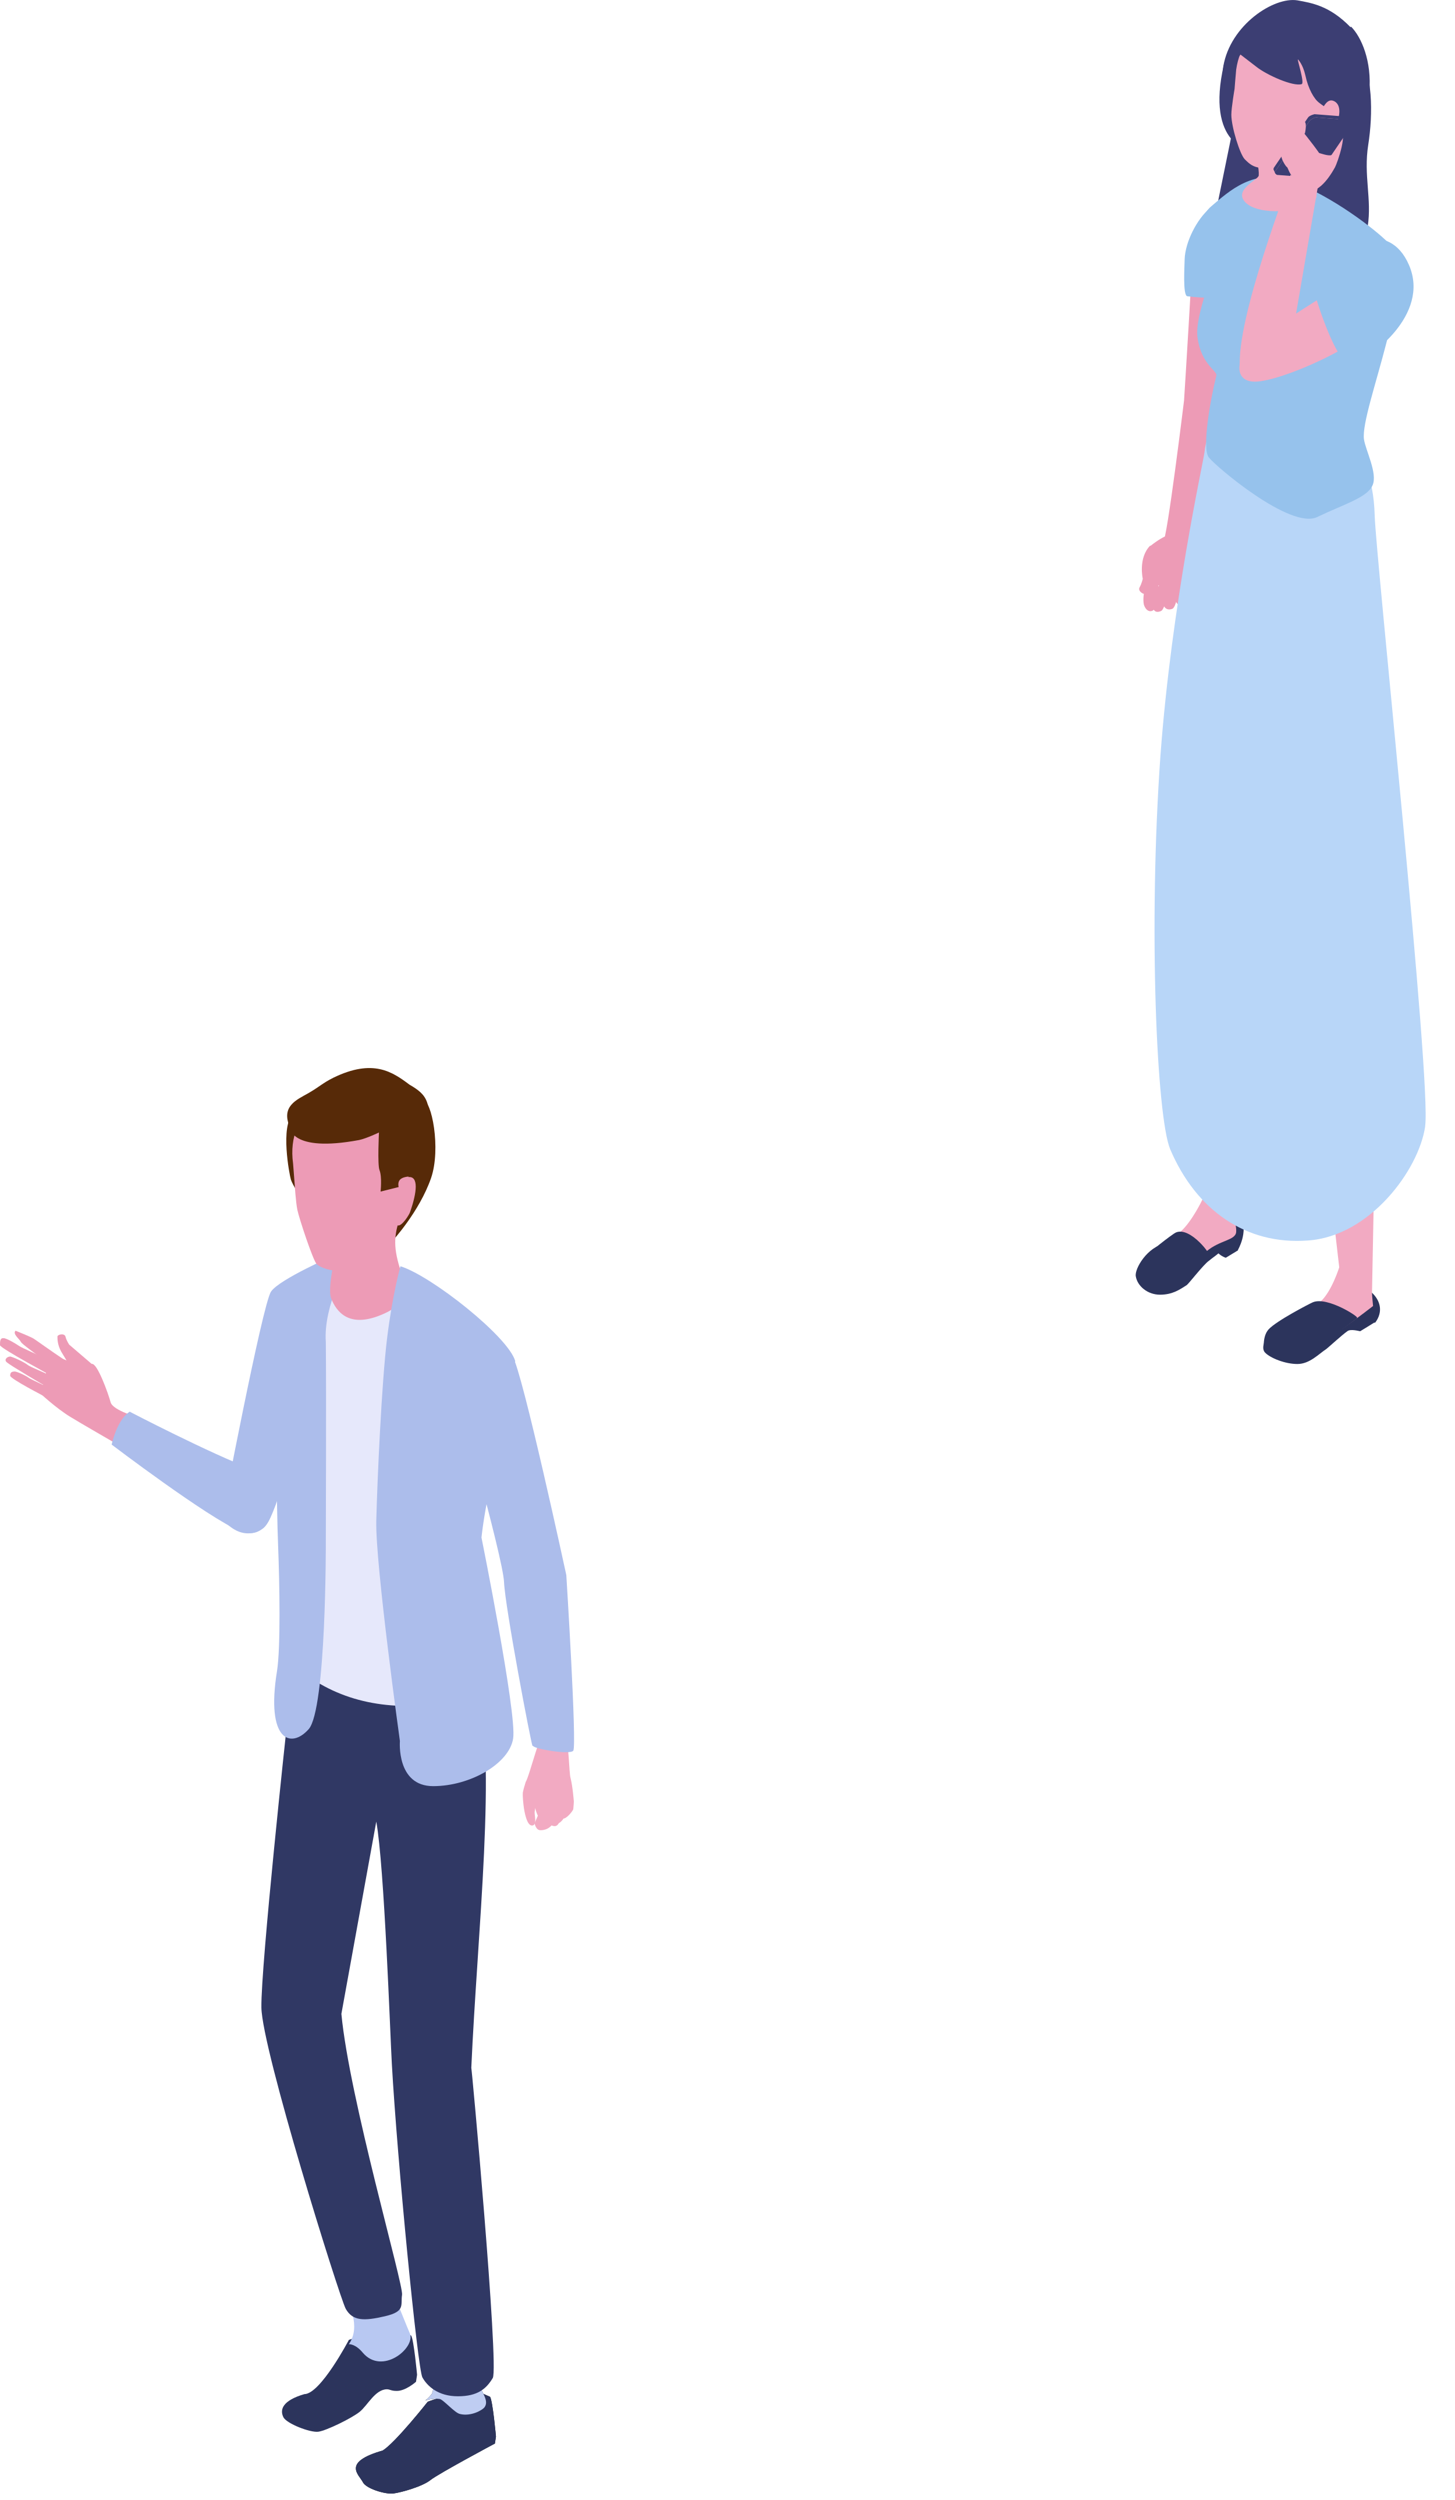 <svg width="46" height="79" viewBox="0 0 46 79" fill="none" xmlns="http://www.w3.org/2000/svg">
<path d="M15.494 75.731C15.579 75.867 15.68 76.987 15.68 76.987L15.646 77.207C15.646 77.207 13.864 78.158 13.61 78.361C13.355 78.565 12.694 78.752 12.439 78.785C12.184 78.819 11.573 78.633 11.472 78.429C11.353 78.192 10.793 77.801 12.1 77.428C12.507 77.173 13.525 75.884 13.525 75.884L14.832 75.442L15.494 75.731Z" fill="#1E252B"/>
<path d="M13.627 75.68C13.763 75.51 13.763 74.611 13.729 74.306L15.052 73.949C15.103 74.526 15.12 75.239 15.154 75.341C15.239 75.612 15.46 75.85 15.324 76.053C15.256 76.155 14.883 76.359 14.543 76.274C14.374 76.24 14.017 75.816 13.898 75.799C13.695 75.765 13.44 75.85 13.44 75.85C13.44 75.85 13.525 75.799 13.644 75.646L13.627 75.68Z" fill="#1E252B"/>
<path d="M15.494 75.731C15.579 75.867 15.68 76.987 15.68 76.987L15.646 77.207C15.646 77.207 13.864 78.158 13.61 78.361C13.355 78.565 12.694 78.752 12.439 78.785C12.184 78.819 11.573 78.633 11.472 78.429C11.353 78.192 10.793 77.801 12.1 77.428C12.507 77.173 13.525 75.884 13.525 75.884L14.832 75.442L15.494 75.731Z" fill="#2C345C"/>
<path d="M13.627 75.68C13.763 75.51 13.763 74.611 13.729 74.306L15.052 73.949C15.103 74.526 15.12 75.239 15.154 75.341C15.239 75.612 15.46 75.85 15.324 76.053C15.256 76.155 14.883 76.359 14.543 76.274C14.374 76.24 14.017 75.816 13.898 75.799C13.695 75.765 13.44 75.85 13.44 75.85C13.44 75.85 13.525 75.799 13.644 75.646L13.627 75.68Z" fill="#BFCDF2"/>
<path d="M12.999 73.796C13.084 73.932 13.186 75.035 13.186 75.035L13.152 75.256C13.152 75.256 12.812 75.561 12.524 75.544C12.371 75.544 12.32 75.493 12.235 75.493C11.862 75.493 11.624 76.002 11.37 76.206C11.115 76.41 10.318 76.8 10.063 76.834C9.809 76.868 9.062 76.579 8.96 76.376C8.841 76.138 8.926 75.85 9.622 75.646C10.131 75.646 11.03 73.932 11.03 73.932L12.32 73.491L12.965 73.779L12.999 73.796Z" fill="#2C345C"/>
<path d="M10.878 72.218C11.658 72.117 12.303 71.811 12.354 72.133C12.405 72.422 12.965 73.746 12.965 73.746C13.118 74.204 12.083 75.052 11.472 74.34C11.234 74.051 11.03 74.068 11.03 74.068C11.421 73.491 11.03 72.846 10.861 72.218H10.878Z" fill="#B8C8F2"/>
<path d="M15.579 75.137C15.375 75.477 15.103 75.714 14.476 75.714C13.848 75.714 13.508 75.392 13.355 75.12C13.203 74.849 12.558 68.248 12.388 65.21C12.337 64.327 12.151 58.948 11.896 57.556L10.793 63.632C11.047 66.313 12.761 72.185 12.711 72.507C12.66 72.829 12.829 73.033 12.168 73.186C11.506 73.339 11.149 73.339 10.929 72.948C10.725 72.558 8.281 64.752 8.264 63.428C8.247 62.087 9.062 54.57 9.062 54.57L9.571 51.77L10.81 51.634L15.069 53.348C15.731 55.452 15.086 61.103 14.9 65.346C14.883 64.972 15.782 74.781 15.579 75.137Z" fill="#303864"/>
<path d="M8.57 40.807C8.841 40.416 10.555 39.67 10.555 39.67C10.555 39.67 9.062 47.798 8.315 48.291C7.586 48.783 7.009 47.968 7.009 47.968C7.009 47.968 8.298 41.197 8.57 40.807Z" fill="#ACBDEB"/>
<path d="M2.902 43.098L2.189 42.487C2.189 42.487 2.104 42.368 2.07 42.232C2.037 42.113 1.816 42.164 1.816 42.232C1.816 42.317 1.816 42.487 1.935 42.707C2.07 42.928 2.206 43.166 2.342 43.352C2.427 43.454 2.868 43.471 2.919 43.098H2.902Z" fill="#ED9BB6"/>
<path d="M1.833 43.793C1.833 43.793 2.053 43.929 2.104 43.98C2.189 44.048 2.223 44.15 2.172 44.218C2.138 44.285 2.02 44.319 1.935 44.302C1.867 44.285 1.663 44.184 1.578 44.167L1.816 43.793H1.833Z" fill="#F7A094"/>
<path d="M1.799 43.403C1.799 43.403 2.002 43.488 2.053 43.522C2.138 43.59 2.223 43.658 2.189 43.743C2.155 43.811 2.07 43.845 1.986 43.828C1.918 43.828 1.731 43.794 1.646 43.743L1.799 43.386V43.403Z" fill="#F7A094"/>
<path d="M0.136 42.283C0.271 42.317 0.492 42.453 0.594 42.521C0.679 42.589 1.375 42.877 1.459 42.945C1.561 43.098 2.019 43.641 1.782 43.556C1.663 43.488 0.017 42.606 -3.23057e-05 42.504C-3.23057e-05 42.385 -3.27826e-05 42.266 0.119 42.283H0.136Z" fill="#ED9BB6"/>
<path d="M0.322 42.86C0.458 42.894 0.781 43.047 0.882 43.132C0.967 43.2 1.578 43.437 1.663 43.505C1.765 43.658 1.714 43.913 1.493 43.828C1.375 43.76 0.305 43.132 0.221 43.047C0.119 42.979 0.204 42.86 0.339 42.86H0.322Z" fill="#ED9BB6"/>
<path d="M0.475 43.335C0.577 43.352 0.831 43.471 0.916 43.539C0.984 43.59 1.561 43.844 1.629 43.895C1.714 44.031 1.68 44.234 1.493 44.166C1.391 44.116 0.339 43.572 0.322 43.471C0.322 43.369 0.356 43.335 0.475 43.335Z" fill="#ED9BB6"/>
<path d="M1.409 43.149L1.629 42.792C1.918 42.911 2.172 43.013 2.274 43.047C2.715 43.166 2.902 43.098 2.902 43.098C3.072 43.047 3.428 44.048 3.496 44.303C3.564 44.574 4.412 44.795 4.412 44.795L3.75 45.66C3.75 45.66 2.512 44.947 2.24 44.778C1.782 44.506 1.222 43.98 1.222 43.98C1.222 43.98 1.578 43.59 1.409 43.132V43.149Z" fill="#ED9BB6"/>
<path d="M0.492 42.046C0.492 42.046 1.001 42.249 1.069 42.3C1.103 42.317 1.595 42.674 2.053 42.979L1.731 43.336C1.731 43.234 1.561 43.132 1.46 43.03C1.086 42.742 0.696 42.47 0.662 42.402C0.611 42.3 0.39 42.148 0.492 42.046Z" fill="#ED9BB6"/>
<path d="M4.124 44.591C3.7 44.829 3.53 45.644 3.53 45.644C3.53 45.644 6.567 47.951 7.586 48.376C8.706 48.834 9.062 46.831 8.01 46.441C6.618 45.915 4.107 44.608 4.107 44.608L4.124 44.591Z" fill="#ACBDEB"/>
<path d="M17.123 55.927C16.817 56.063 16.648 56.063 16.529 56.64C16.512 56.759 16.58 57.76 16.851 57.675C16.97 57.641 16.902 57.37 16.902 57.268C16.919 57.013 17.055 56.793 17.208 56.572C17.394 56.3 17.309 56.148 17.14 55.91L17.123 55.927Z" fill="#F2AAC2"/>
<path d="M16.936 56.946C16.851 57.047 17.004 57.37 17.004 57.37L16.902 57.607C16.902 57.607 16.936 57.845 17.106 57.828C17.276 57.828 17.513 57.709 17.513 57.455C17.513 57.336 17.445 57.047 17.394 56.946C17.326 56.776 17.038 56.742 16.936 56.929C16.97 56.946 16.953 56.946 16.936 56.929V56.946Z" fill="#F2AAC2"/>
<path d="M16.614 56.317C16.749 56.114 17.123 54.485 17.36 54.451C17.479 54.434 17.768 54.858 17.869 54.926C17.988 55.011 17.988 56.029 18.039 56.182C18.107 56.453 18.141 56.911 18.141 56.911C18.141 56.911 18.107 57.166 17.954 57.2C17.852 57.217 17.734 57.251 17.615 57.251C17.259 57.251 17.055 57.047 16.8 56.809C16.648 56.657 16.563 56.47 16.614 56.334V56.317Z" fill="#F2AAC2"/>
<path d="M17.87 57.166C17.921 57.472 17.666 57.607 17.666 57.607C17.581 57.76 17.462 57.692 17.327 57.624C17.327 57.624 17.327 57.098 17.53 56.946C17.751 56.911 17.853 57.047 17.853 57.166H17.87Z" fill="#F2AAC2"/>
<path d="M17.886 57.064C18.005 57.234 17.683 57.658 17.649 57.522C17.615 57.387 17.683 57.37 17.717 57.234C17.751 57.064 17.819 57.013 17.886 57.064Z" fill="#F2AAC2"/>
<path d="M17.853 57.081C17.853 57.081 18.056 56.911 18.124 56.895C18.158 56.895 18.124 57.132 18.124 57.166C18.09 57.251 17.887 57.489 17.802 57.455C17.7 57.421 17.751 57.2 17.87 57.064L17.853 57.081Z" fill="#F2AAC2"/>
<path d="M16.851 55.164C16.902 55.265 18.022 55.452 18.124 55.316C18.243 55.164 17.904 49.767 17.904 49.767C17.904 49.767 16.512 43.319 16.206 42.86C15.901 42.402 14.306 43.59 14.306 43.59C14.306 43.59 15.901 49.19 15.935 49.988C15.969 50.785 16.784 55.062 16.834 55.164H16.851Z" fill="#ACBDEB"/>
<path d="M12.796 40.264C13.559 40.773 14.357 41.977 14.357 41.977L15.036 52.686L13.322 53.891C11.574 53.992 10.114 53.483 8.96 52.295L9.503 48.07L9.113 43.047C9.113 43.047 9.605 41.333 10.233 40.688C10.827 40.094 12.015 39.737 12.779 40.247L12.796 40.264Z" fill="#E6E8FB"/>
<path d="M11.031 39.873C11.031 39.873 10.063 39.941 9.368 40.722C8.672 41.519 8.502 43.624 8.638 44.506C8.757 45.389 8.74 47.561 8.791 48.8C8.841 50.072 8.875 52.058 8.757 52.804C8.4 55.011 9.198 55.265 9.758 54.637C10.318 54.009 10.301 48.715 10.301 48.715C10.301 48.715 10.318 43.946 10.301 42.402C10.216 41.231 11.031 39.839 11.031 39.839V39.873Z" fill="#ACBDEB"/>
<path d="M10.521 34.494C10.097 34.528 9.537 34.935 9.266 35.19C8.858 35.58 9.147 37.107 9.198 37.277C9.249 37.43 9.52 37.871 9.52 37.871C9.52 37.871 11.115 34.46 10.539 34.494H10.521Z" fill="#572A08"/>
<path d="M13.372 34.765C12.948 34.799 12.745 36.31 12.473 36.564C12.066 36.954 12.354 38.482 12.405 38.651C12.456 38.804 12.405 39.211 12.405 39.211C12.405 39.211 13.254 38.295 13.627 37.226C13.949 36.293 13.644 34.748 13.372 34.765Z" fill="#572A08"/>
<path d="M10.606 39.025C10.725 39.381 10.318 40.603 10.47 41.028C10.64 41.452 11.03 41.961 12.032 41.554C13.084 41.129 12.829 40.552 12.744 40.383C12.439 39.517 12.439 39.144 12.609 38.584C12.999 37.379 10.996 38.363 10.606 39.008V39.025Z" fill="#ED9BB6"/>
<path d="M10.759 40.145C10.504 40.179 10.131 40.06 10.012 39.941C9.894 39.822 9.452 38.482 9.401 38.227C9.35 37.973 9.317 37.43 9.317 37.43C9.317 37.43 9.283 36.971 9.266 36.768C9.028 35.037 10.538 34.222 12.083 34.647C14.034 35.19 13.338 36.428 12.948 37.82C12.897 38.024 12.711 38.193 12.677 38.397C12.643 38.584 12.49 38.906 12.337 39.144C12.184 39.381 10.963 40.111 10.759 40.145Z" fill="#ED9BB6"/>
<path d="M13.61 35.444C13.525 34.816 13.542 34.612 12.948 34.273C12.405 33.866 11.794 33.442 10.538 34.053C10.199 34.222 10.097 34.341 9.741 34.545C9.384 34.748 8.875 34.952 9.164 35.614C9.164 35.614 9.164 36.428 11.353 36.021C11.591 35.97 11.981 35.783 11.981 35.783C11.981 35.783 11.93 36.802 11.998 36.971C12.083 37.192 12.032 37.65 12.032 37.65L12.643 37.497C12.643 37.497 13.101 38.057 13.423 37.09C13.661 36.377 13.627 35.529 13.627 35.444H13.61Z" fill="#572A08"/>
<path d="M12.914 37.192C13.237 37.158 13.186 37.667 12.965 38.295C12.948 38.363 12.71 38.754 12.575 38.72C12.405 38.669 12.439 38.176 12.541 38.126C12.965 37.905 12.201 37.243 12.914 37.175V37.192Z" fill="#ED9BB6"/>
<path d="M16.291 43.013C16.088 42.249 13.644 40.315 12.66 40.009C12.66 40.009 12.405 40.908 12.236 42.3C12.066 43.691 11.93 46.712 11.896 48.053C11.862 49.394 12.643 55.011 12.643 55.011C12.643 55.011 12.524 56.436 13.695 56.436C14.866 56.436 16.105 55.723 16.224 54.926C16.342 54.128 15.222 48.579 15.222 48.579C15.477 46.271 16.478 43.793 16.274 43.03L16.291 43.013Z" fill="#ACBDEB"/>
<path d="M43.477 41.791C43.987 41.112 43.087 40.468 42.697 40.637C41.73 41.062 41.628 41.333 41.254 41.52C40.694 41.605 40.066 42.216 40.066 42.216C40.066 42.216 39.829 42.572 39.999 42.742C40.168 42.911 40.627 43.098 41.017 43.098C41.407 43.098 41.696 42.776 41.933 42.623C42.001 42.572 42.425 42.182 42.595 42.063C42.697 41.978 42.985 42.063 43.002 42.063C43.172 41.961 43.444 41.791 43.444 41.791H43.477Z" fill="#2C345C"/>
<path d="M43.477 34.664L41.781 35.02C41.781 35.258 42.34 40.043 42.34 40.043C42.34 40.043 42.103 40.807 41.746 41.129C41.288 41.57 40.864 41.706 40.593 41.944C40.474 42.046 40.219 42.096 40.202 42.368C40.185 42.657 40.711 42.809 41.136 42.758C41.56 42.707 43.41 41.265 43.41 41.265C43.41 41.265 43.376 40.925 43.376 40.858C43.376 40.671 43.494 35.139 43.477 34.664Z" fill="#F2AAC2"/>
<path d="M42.901 41.655L41.764 42.504C41.764 42.504 41.169 42.996 40.711 42.911C40.355 42.843 39.965 42.656 39.965 42.656C39.965 42.656 39.897 42.249 40.1 42.011C40.338 41.74 41.424 41.18 41.509 41.146C41.967 40.959 42.985 41.621 42.901 41.638V41.655Z" fill="#2C345C"/>
<path d="M39.133 39.5C39.133 39.5 39.472 38.94 39.235 38.431C38.997 37.922 37.199 39.11 36.842 39.296C36.282 39.381 35.858 40.094 35.909 40.331C35.96 40.637 36.282 40.908 36.672 40.908C37.063 40.908 37.283 40.756 37.521 40.603C37.589 40.552 38.047 39.958 38.217 39.839C38.319 39.754 38.42 39.687 38.522 39.602C38.607 39.687 38.76 39.754 38.76 39.737C38.929 39.636 39.15 39.5 39.15 39.5H39.133Z" fill="#2C345C"/>
<path d="M39.438 31.66L37.86 31.796C37.86 32.033 38.013 37.905 38.013 37.905C38.013 37.905 37.691 38.584 37.334 38.906C36.876 39.347 36.587 39.67 36.299 39.891C36.18 39.992 36.044 40.315 36.095 40.4C36.095 40.4 36.452 40.739 36.876 40.688C37.114 40.671 37.623 39.958 38.149 39.534C38.573 39.178 39.065 39.195 39.082 38.923C39.099 38.652 38.929 38.329 38.946 38.261C39.184 37.447 39.438 32.118 39.422 31.643L39.438 31.66Z" fill="#F2AAC2"/>
<path d="M38.217 39.704L37.47 40.467C37.47 40.467 37.148 40.773 36.808 40.824C36.52 40.858 36.231 40.637 36.096 40.518C36.011 40.433 35.909 40.23 35.994 40.026C36.112 39.772 36.435 39.517 36.384 39.551C36.197 39.687 37.029 39.008 37.182 38.94C37.64 38.753 38.336 39.687 38.234 39.704H38.217Z" fill="#2C345C"/>
<path d="M38.912 4.372C38.607 3.998 38.403 3.303 38.692 2.047C38.794 1.555 41.373 1.3 41.373 1.3C41.373 1.3 40.626 6.221 40.44 6.374C40.049 6.697 39.031 7.257 38.42 6.798L38.912 4.389V4.372Z" fill="#3C3E73"/>
<path d="M41.678 1.759C41.678 1.759 41.797 1.844 41.831 2.624C41.831 3.167 40.321 5.95 40.406 6.629C40.44 6.901 41.441 9.124 42.748 9.243C43.494 9.31 43.104 8.021 43.24 7.155C43.376 6.29 43.104 5.543 43.257 4.576C43.41 3.609 43.41 2.251 42.917 1.674C42.323 0.978 41.696 1.759 41.696 1.759H41.678Z" fill="#3C3E73"/>
<path d="M36.231 18.253C36.282 17.846 36.689 17.031 36.995 16.929L37.962 17.082C38.013 17.371 37.928 17.778 37.809 18.049C37.623 18.474 37.402 18.677 37.402 18.677C37.402 18.677 36.197 18.491 36.231 18.236V18.253Z" fill="#ED9BB6"/>
<path d="M37.436 12.619C37.436 12.619 37.725 8.088 37.708 7.63C37.708 7.172 38.946 6.985 39.167 7.206C39.523 7.562 38.845 11.245 38.929 11.669C39.167 12.772 37.962 17.065 37.962 17.116H36.774C36.893 17.082 37.436 12.636 37.436 12.636V12.619Z" fill="#ED9BB6"/>
<path d="M36.927 18.559C36.927 18.559 37.012 18.355 37.046 18.304C37.096 18.236 37.181 18.186 37.249 18.22C37.317 18.253 37.351 18.338 37.351 18.406C37.351 18.474 37.266 18.661 37.266 18.729L36.927 18.559Z" fill="#ED9BB6"/>
<path d="M36.367 17.235C35.977 17.626 36.129 18.288 36.129 18.288C36.129 18.288 36.095 18.44 36.028 18.559C35.96 18.678 36.163 18.797 36.214 18.763C36.282 18.712 36.418 18.593 36.486 18.338C36.554 18.084 37.08 17.592 37.114 17.371C37.131 17.235 37.368 16.472 36.367 17.252V17.235Z" fill="#ED9BB6"/>
<path d="M36.774 19.102C36.74 18.966 36.791 18.813 36.825 18.677C36.859 18.558 36.859 18.541 36.91 18.44C37.046 18.287 37.267 18.338 37.267 18.592C37.25 18.728 37.182 19.186 37.063 19.237C36.927 19.288 36.825 19.237 36.774 19.102Z" fill="#ED9BB6"/>
<path d="M36.452 19.204C36.435 19.085 36.503 18.831 36.536 18.729C36.57 18.627 36.57 18.61 36.621 18.525C36.74 18.39 36.927 18.423 36.927 18.644C36.91 18.763 36.825 19.255 36.706 19.306C36.587 19.357 36.503 19.34 36.452 19.221V19.204Z" fill="#ED9BB6"/>
<path d="M36.163 19.102C36.129 18.932 36.163 18.728 36.197 18.576C36.214 18.44 36.231 18.406 36.265 18.27C36.384 18.066 36.605 18.168 36.621 18.474C36.621 18.643 36.571 19.22 36.452 19.288C36.333 19.356 36.214 19.271 36.163 19.102Z" fill="#ED9BB6"/>
<path d="M37.181 19.017C37.181 18.915 37.198 18.813 37.232 18.728C37.266 18.643 37.266 18.643 37.3 18.559C37.402 18.44 37.589 18.491 37.589 18.66C37.572 18.762 37.504 19.085 37.419 19.119C37.317 19.153 37.232 19.119 37.181 19.017Z" fill="#ED9BB6"/>
<path d="M38.251 6.578C37.843 6.917 37.47 7.647 37.453 8.19C37.453 8.36 37.385 9.344 37.538 9.361C38.047 9.429 38.794 9.412 39.286 9.48C39.286 8.869 39.303 8.241 39.32 7.63C39.32 7.46 39.422 6.951 39.303 6.832C39.167 6.714 38.454 6.391 38.234 6.578H38.251Z" fill="#96C2EC"/>
<path d="M45.056 35.597C44.852 36.972 43.308 39.059 41.356 39.195C39.388 39.347 37.809 38.227 36.995 36.31C36.571 35.291 36.299 29.301 36.689 23.854C37.046 19.051 38.03 14.673 38.081 14.283C38.166 13.485 38.522 13.332 39.218 13.23C39.914 13.129 43.019 14.469 43.019 14.469C43.019 14.469 43.426 14.995 43.461 16.285C43.494 17.575 45.259 34.205 45.056 35.58V35.597Z" fill="#B8D6F8"/>
<path d="M43.902 7.681C43.494 7.257 42.103 6.188 40.847 5.729C39.659 5.288 38.862 6.035 38.285 6.527C37.725 7.019 38.285 7.545 38.403 8.139C38.454 8.479 37.758 9.938 37.86 10.668C37.979 11.533 38.505 11.72 38.454 11.873C38.251 12.687 37.996 14.181 38.217 14.452C38.42 14.724 40.796 16.743 41.645 16.336C42.493 15.928 43.223 15.725 43.393 15.335C43.562 14.961 43.172 14.231 43.121 13.875C43.002 12.925 44.886 8.733 43.902 7.664V7.681Z" fill="#96C2EC"/>
<path d="M39.71 4.728C39.71 4.999 39.812 5.322 39.795 5.543C39.795 5.678 38.964 6.001 39.388 6.408C39.812 6.815 41.136 6.713 41.492 6.391C41.882 6.018 41.254 6.255 41.339 4.507C41.39 3.506 39.71 4.609 39.71 4.728Z" fill="#F2AAC2"/>
<path d="M39.846 5.305C39.608 5.271 39.507 5.186 39.354 5.033C39.201 4.881 38.929 4.015 38.929 3.625C38.929 3.404 39.031 2.81 39.031 2.81C39.031 2.81 39.065 2.369 39.082 2.199C39.303 0.672 40.745 0.35 41.95 1.079C43.477 1.996 42.222 2.946 41.56 4.032C41.475 4.185 41.39 4.711 41.221 4.881C41.034 5.05 40.033 5.356 39.846 5.339V5.305Z" fill="#F2AAC2"/>
<path d="M42.697 0.859C42.035 0.18 41.475 0.095 41.017 0.011C40.27 -0.108 38.895 0.791 38.675 2.098C38.573 2.76 38.997 2.03 38.997 2.03L39.218 1.724C39.218 1.724 39.286 1.775 39.727 2.115C40.049 2.369 40.881 2.743 41.153 2.658C41.254 2.624 41 1.86 41.034 1.877C41.034 1.877 41.186 2.013 41.271 2.386C41.356 2.794 41.543 3.133 41.712 3.252C41.865 3.371 42.137 3.591 42.663 3.455C43.053 3.354 43.257 3.32 43.291 2.912C43.376 1.928 43.036 1.164 42.714 0.842L42.697 0.859Z" fill="#3C3E73"/>
<path d="M41.696 3.642C41.543 3.931 41.288 4.083 41.509 4.202C41.73 4.321 42.069 4.253 42.222 3.965C42.374 3.676 42.408 3.32 42.188 3.201C41.967 3.082 41.848 3.354 41.696 3.642Z" fill="#F2AAC2"/>
<path d="M41.153 6.12C41.56 6.086 41.865 5.899 42.205 5.288C42.273 5.169 42.663 4.083 42.324 4.083C42.171 4.083 42.205 4.321 42.154 4.44C42.018 4.728 41.797 4.915 41.543 5.101C41.221 5.339 41.034 5.763 41.153 6.103V6.12Z" fill="#F2AAC2"/>
<path d="M40.321 5.407L41.407 3.812C41.407 3.812 41.526 3.71 41.611 3.71L42.714 3.795C42.714 3.795 42.816 3.846 42.765 3.914L41.679 5.509C41.679 5.509 41.56 5.611 41.475 5.611L40.372 5.526C40.372 5.526 40.27 5.475 40.321 5.407ZM40.355 5.458C40.355 5.458 40.372 5.475 40.406 5.475L41.509 5.56C41.509 5.56 41.526 5.56 41.543 5.56C41.543 5.56 41.526 5.56 41.509 5.56L40.406 5.475C40.406 5.475 40.372 5.475 40.355 5.458Z" fill="#3C3E73"/>
<path d="M40.321 5.407L41.407 3.812C41.407 3.812 41.526 3.71 41.611 3.71L42.714 3.795C42.714 3.795 42.765 3.795 42.782 3.829L42.731 3.727C42.731 3.727 42.697 3.693 42.663 3.693L41.56 3.608C41.56 3.608 41.407 3.642 41.356 3.71L40.27 5.305C40.27 5.305 40.253 5.356 40.27 5.373L40.321 5.475C40.321 5.475 40.321 5.424 40.321 5.407Z" fill="#3C3E73"/>
<path d="M39.201 11.652C39.065 10.04 40.796 5.713 40.796 5.526L41.662 5.916L40.915 10.261C40.915 11.296 39.235 12.059 39.201 11.652Z" fill="#F2AAC2"/>
<path d="M44.088 9.768C43.036 10.99 40.474 12.042 39.693 12.059C38.913 12.076 39.116 11.16 39.71 10.736C40.321 10.311 42.34 9.039 42.34 9.039C43.087 8.309 44.343 9.446 44.072 9.768H44.088Z" fill="#F2AAC2"/>
<path d="M42.103 5.441L41.628 5.967C41.322 5.814 41.034 5.679 40.915 5.628C40.796 5.577 40.576 5.085 40.66 4.932C40.728 4.813 40.83 4.949 40.915 4.847C41.187 4.525 41.882 4.983 42.103 4.898C42.357 4.813 42.103 5.458 42.103 5.458V5.441Z" fill="#F2AAC2"/>
<path d="M40.915 4.576C40.915 4.576 40.966 4.287 40.881 4.236C40.796 4.185 40.643 4.525 40.609 4.66C40.575 4.779 40.711 4.983 40.779 5.085C40.915 5.254 41.39 5.373 41.458 5.136C41.458 5.051 40.915 4.592 40.915 4.592V4.576Z" fill="#F2AAC2"/>
<path d="M40.779 4.813C40.779 4.813 40.83 4.558 40.745 4.524C40.677 4.491 40.525 4.779 40.508 4.881C40.491 4.983 40.593 5.169 40.66 5.254C40.779 5.39 41.203 5.509 41.237 5.288C41.237 5.203 40.762 4.813 40.762 4.813H40.779Z" fill="#F2AAC2"/>
<path d="M41.051 4.355C41.051 4.355 41.254 3.964 41.085 3.998C40.932 4.032 40.779 4.287 40.779 4.406C40.779 4.541 41.034 4.762 41.119 4.864C41.254 5.034 41.611 5.254 41.662 5C41.662 4.915 41.034 4.355 41.034 4.355H41.051Z" fill="#F2AAC2"/>
<path d="M41.254 4.219C41.254 4.219 41.356 3.795 41.187 3.829C41.034 3.863 40.983 4.152 40.983 4.27C40.983 4.406 41.102 4.729 41.17 4.83C41.305 5 41.747 5.238 41.797 5C41.797 4.915 41.237 4.219 41.237 4.219H41.254Z" fill="#F2AAC2"/>
<path d="M41.611 9.429C41.611 9.429 42.273 11.635 42.748 11.499C43.291 11.347 45.225 9.955 44.547 8.377C43.902 6.883 42.391 7.8 42.255 7.885C42.086 7.987 41.594 9.412 41.594 9.412L41.611 9.429Z" fill="#96C2EC"/>
</svg>
